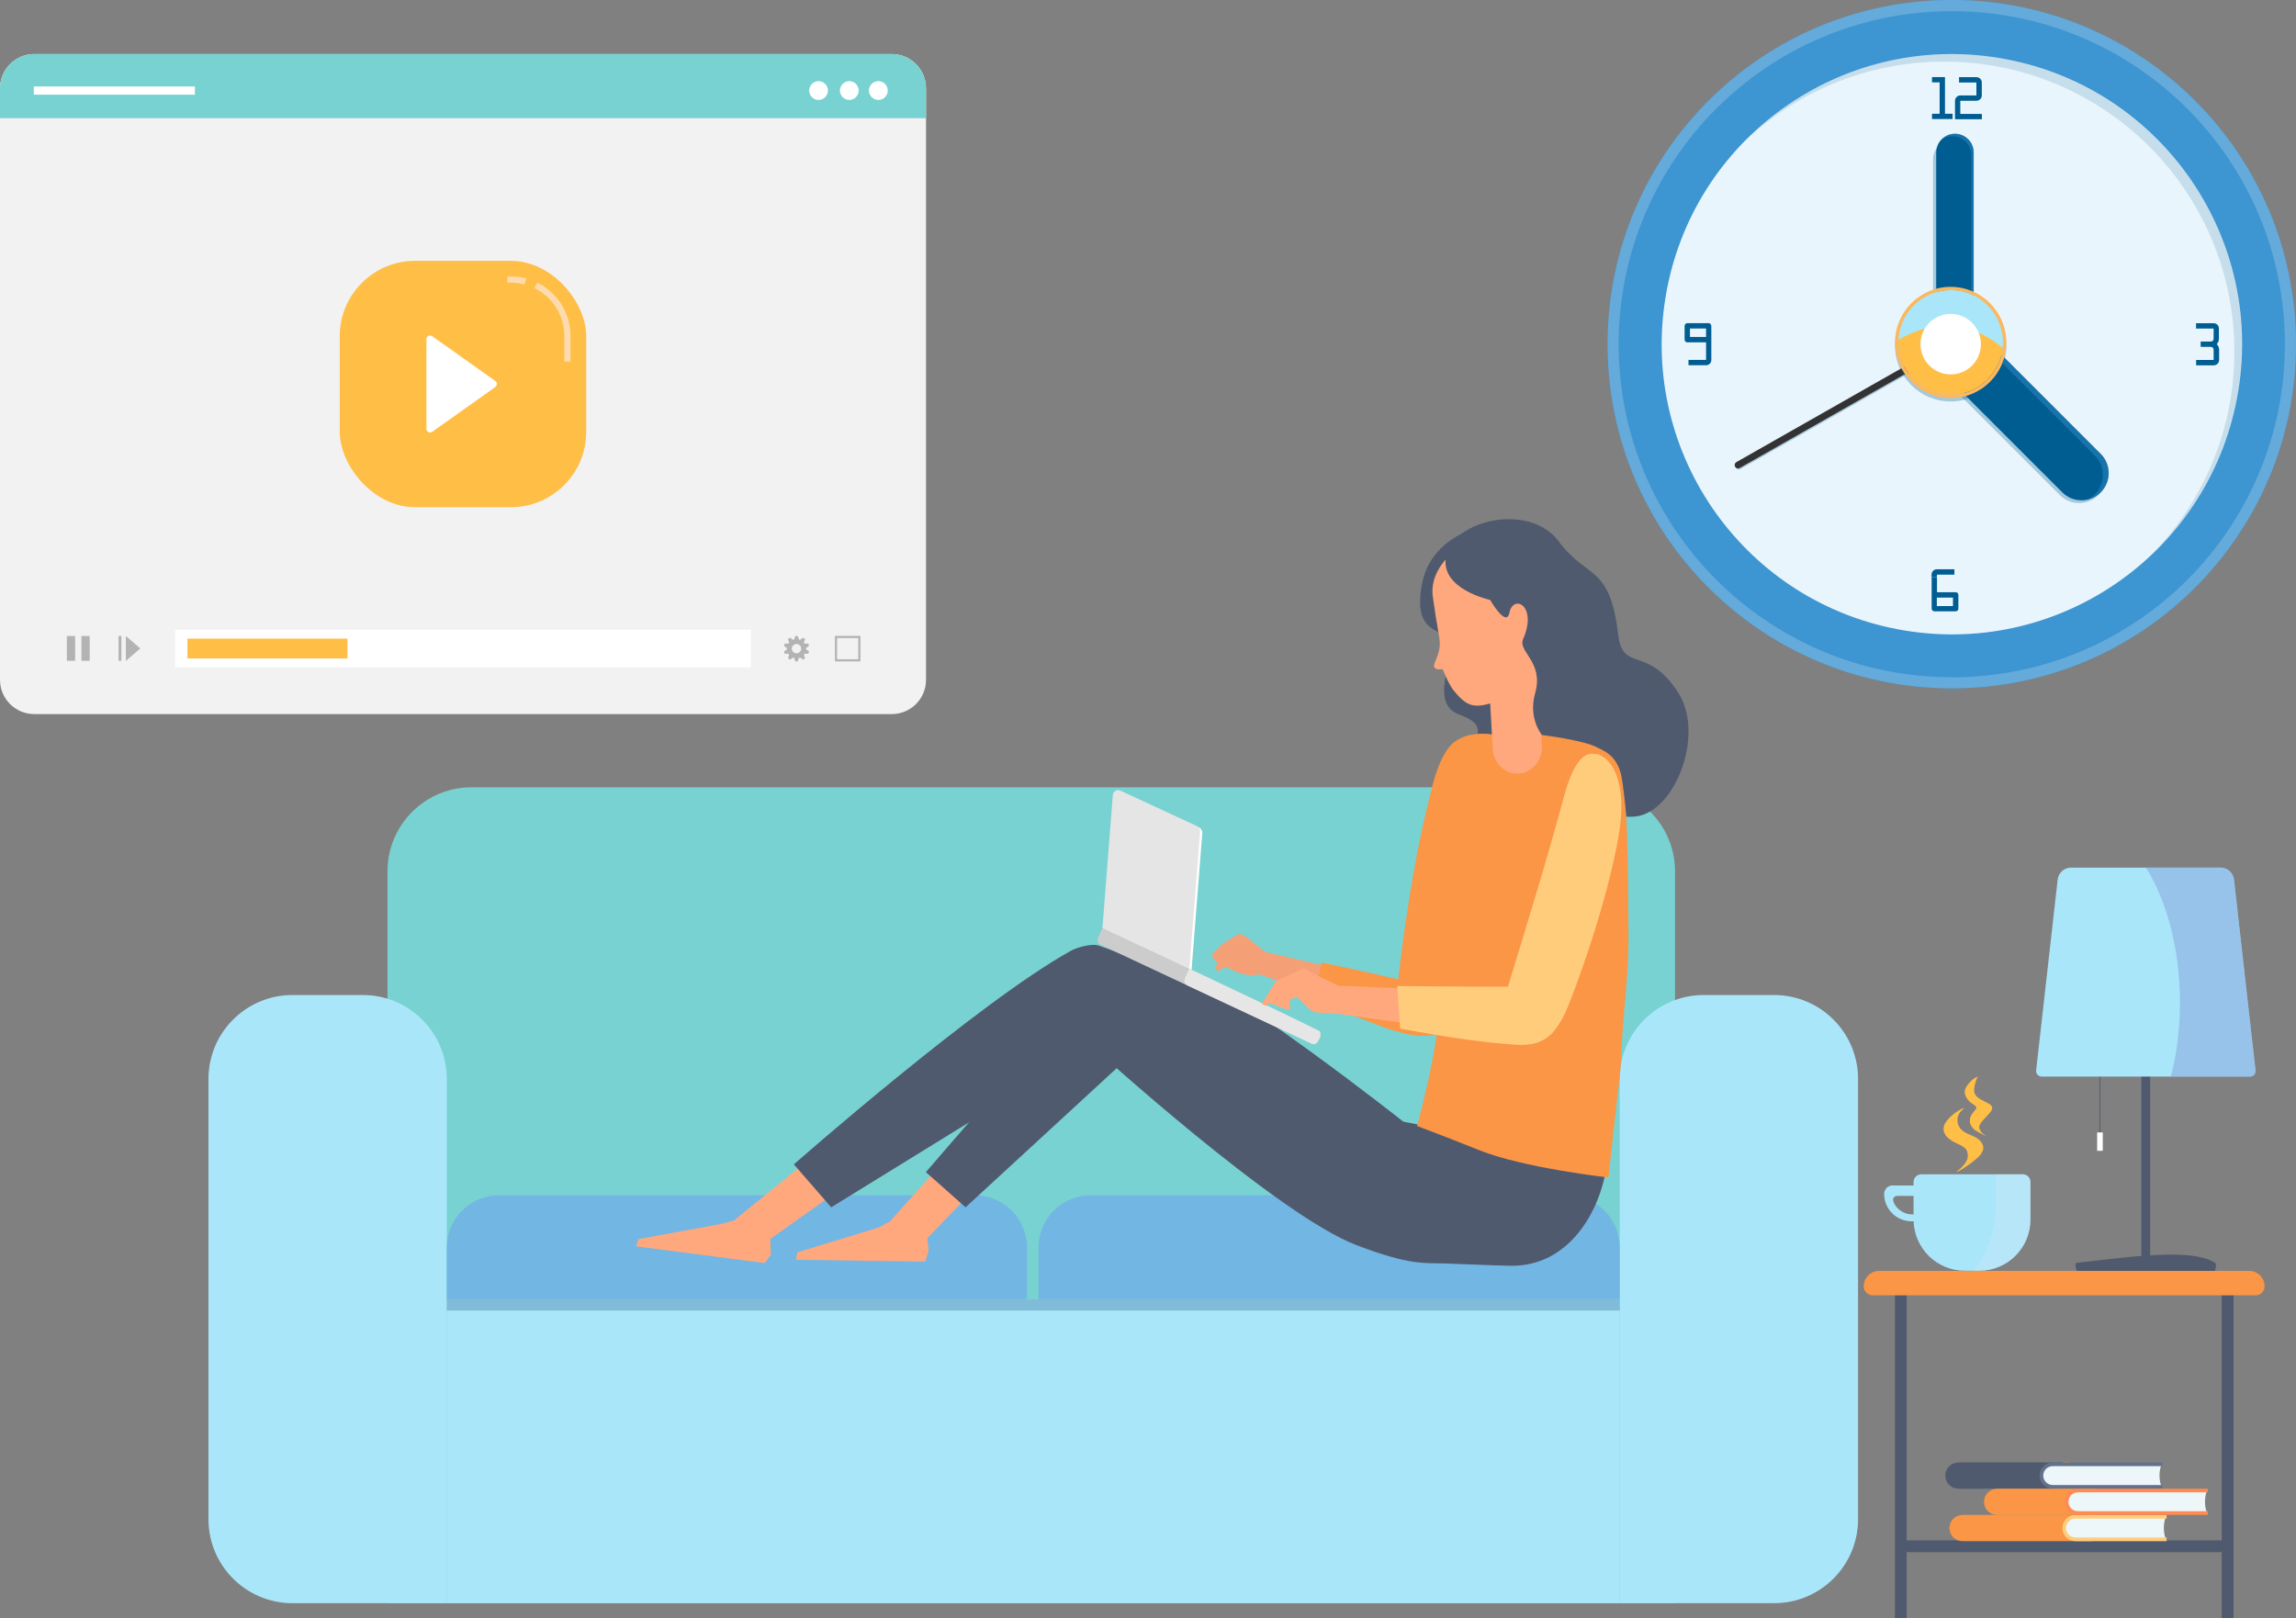<?xml version="1.0" encoding="UTF-8"?><svg id="_レイヤー_2" xmlns="http://www.w3.org/2000/svg" viewBox="0 0 313.57 221.05"><rect x="0" y="0" width="313.57" height="221.05" fill="#808080" stroke="none"/><defs><style>.cls-1{fill:#333;}.cls-1,.cls-2,.cls-3,.cls-4,.cls-5,.cls-6,.cls-7,.cls-8,.cls-9,.cls-10,.cls-11,.cls-12,.cls-13,.cls-14,.cls-15,.cls-16,.cls-17,.cls-18,.cls-19,.cls-20,.cls-21,.cls-22,.cls-23,.cls-24,.cls-25,.cls-26,.cls-27,.cls-28,.cls-29,.cls-30,.cls-31,.cls-32,.cls-33,.cls-34{stroke-width:0px;}.cls-2,.cls-20{fill:#f2f2f2;}.cls-2,.cls-35,.cls-27,.cls-29{opacity:.5;}.cls-3,.cls-7{fill:#3d95d1;}.cls-3,.cls-16{opacity:.4;}.cls-4{fill:#b3b3b3;}.cls-5{fill:#e9f5fc;}.cls-6{fill:none;}.cls-8{fill:#fa9646;}.cls-9{fill:#fddbae;}.cls-10{fill:#78d2d2;}.cls-11{fill:#fbb85d;}.cls-12{fill:#faad17;}.cls-13,.cls-15,.cls-18{fill:#005d92;}.cls-14{fill:#62728c;}.cls-15{opacity:.3;}.cls-16{fill:#417ea6;}.cls-17{fill:#edf6f8;}.cls-18{opacity:.15;}.cls-19{fill:#64aada;}.cls-21{fill:#505a6e;}.cls-36{opacity:.7;}.cls-22{fill:#ffa87e;}.cls-23{fill:#ffcc7c;}.cls-24{fill:#72b6e3;}.cls-25{fill:#f49f75;}.cls-26{fill:#aae6fa;}.cls-27{fill:#85a0dd;}.cls-28{fill:#ffbe46;}.cls-29{fill:#d5e9f8;}.cls-30{fill:#ccc;}.cls-31{fill:#fff;}.cls-32{fill:#e6e6e6;}.cls-33{fill:#e5e5e5;}.cls-34{fill:#ff8b53;}</style></defs><g id="_写真イラスト"><rect class="cls-21" x="258.79" y="176.61" width="1.61" height="44.44"/><rect class="cls-21" x="303.43" y="176.61" width="1.61" height="44.44"/><rect class="cls-21" x="259.59" y="210.4" width="44.64" height="1.61"/><path class="cls-8" d="M308.06,176.93h-52.3c-.68,0-1.23-.55-1.23-1.23h0c0-1.17.95-2.11,2.11-2.11h50.53c1.17,0,2.11.95,2.11,2.11h0c0,.68-.55,1.23-1.23,1.23Z"/><rect class="cls-12" x="284.85" y="210.01" width=".92" height=".5"/><rect class="cls-12" x="284.85" y="206.92" width=".92" height=".5"/><path class="cls-8" d="M268.03,206.92h16.82v3.59h-16.82c-.99,0-1.79-.8-1.79-1.79s.8-1.79,1.79-1.79Z"/><path class="cls-17" d="M295.81,207.17h-12.37c-.85,0-1.54.69-1.54,1.54s.69,1.54,1.54,1.54h12.37c-.18-.4-.29-.94-.29-1.54s.11-1.14.29-1.54Z"/><path class="cls-23" d="M283.45,210.01c-.71,0-1.29-.58-1.29-1.29s.58-1.29,1.29-1.29h12.45v-.5h-12.45c-.99,0-1.79.8-1.79,1.79s.8,1.79,1.79,1.79h12.45v-.5h-12.45Z"/><rect class="cls-12" x="281.74" y="202.84" width=".92" height=".5"/><rect class="cls-12" x="281.74" y="199.75" width=".92" height=".5"/><path class="cls-21" d="M267.46,199.75h14.28v3.59h-14.28c-.99,0-1.79-.8-1.79-1.79s.8-1.79,1.79-1.79Z"/><path class="cls-17" d="M295.22,200h-14.89c-.85,0-1.54.69-1.54,1.54s.69,1.54,1.54,1.54h14.89c-.18-.4-.29-.94-.29-1.54s.11-1.14.29-1.54Z"/><path class="cls-14" d="M280.34,202.84c-.71,0-1.29-.58-1.29-1.29s.58-1.29,1.29-1.29h14.97v-.5h-14.97c-.99,0-1.79.8-1.79,1.79s.8,1.79,1.79,1.79h14.97v-.5h-14.97Z"/><rect class="cls-12" x="285.19" y="206.42" width=".92" height=".5"/><rect class="cls-12" x="285.19" y="203.34" width=".92" height=".5"/><path class="cls-8" d="M272.75,203.34h12.44v3.59h-12.44c-.99,0-1.79-.8-1.79-1.79s.8-1.79,1.79-1.79Z"/><path class="cls-17" d="M301.43,203.59h-17.65c-.85,0-1.54.69-1.54,1.54s.69,1.54,1.54,1.54h17.65c-.18-.4-.29-.94-.29-1.54s.11-1.14.29-1.54Z"/><path class="cls-34" d="M283.78,206.42c-.71,0-1.29-.58-1.29-1.29s.58-1.29,1.29-1.29h17.74v-.5h-17.74c-.99,0-1.79.8-1.79,1.79s.8,1.79,1.79,1.79h17.74v-.5h-17.74Z"/><rect class="cls-21" x="292.45" y="131.84" width="1.21" height="41.75"/><path class="cls-21" d="M302.5,173.59h-18.88s-.37-1.07,0-1.11c6.96-.73,15.54-2.1,18.88,0,.31.2,0,1.11,0,1.11Z"/><rect class="cls-21" x="286.73" y="139.22" width=".12" height="16.34"/><rect class="cls-31" x="286.41" y="154.68" width=".77" height="2.51"/><path class="cls-26" d="M307.28,147.05h-28.45c-.45,0-.8-.39-.75-.84l2.94-26.07c.1-.93.89-1.63,1.82-1.63h20.44c.93,0,1.71.7,1.82,1.63l2.94,26.07c.05.45-.3.84-.75.84Z"/><path class="cls-27" d="M305.09,120.14c-.1-.93-.89-1.63-1.82-1.63h-10.22s3.7,5.17,4.51,14.69c.68,8.07-1.09,13.84-1.09,13.84h10.81c.45,0,.8-.39.75-.84l-2.94-26.07Z"/><path class="cls-26" d="M258.48,161.93h2.86v-.48c0-.58.47-1.05,1.05-1.05h13.86c.58,0,1.05.47,1.05,1.05v5.14c0,3.85-3.13,6.98-6.98,6.98h-2c-3.77,0-6.85-3.01-6.97-6.75h-.28c-2.07,0-3.75-1.68-3.75-3.75,0-.63.51-1.15,1.15-1.15ZM261.08,165.87h.26v-2.52h-2.24c-.3,0-.59.25-.55.55.12.96,1.29,1.97,2.53,1.97Z"/><g class="cls-36"><path class="cls-29" d="M277.31,166.59v-5.14c0-.58-.47-1.05-1.05-1.05h-3.68v4.31c0,2.95-.89,5.82-2.55,8.26l-.41.61s0,0,.01,0h.69c3.86,0,6.98-3.13,6.98-6.98Z"/></g><path class="cls-28" d="M266.6,155.85c.55.31,1.05.47,1.57.83.47.33.53.59.58,1.16.03.35-.14.69-.33.99-.34.51-.82.9-1.28,1.31.29-.11.69-.36.87-.47.88-.54,1.7-1.19,2.1-1.56.33-.3.63-.67.73-1.11.16-.71-.47-1.37-1.12-1.7-.65-.33-1.41-.52-1.9-1.06-.37-.4-.55-.97-.47-1.52.08-.54.49-1.08.96-1.36-.26.02-.45.12-.56.18-.81.45-1.56,1.06-2.07,1.84-.34.51-.56,1.6.95,2.46Z"/><path class="cls-28" d="M270.38,154.28c-.31-.64.39-1.17,1.28-2.16.89-.99.2-1.24-.5-1.61-.78-.4-1.62-.78-1.55-1.68.05-.71.31-1.45.5-1.76,0,0,.01-.03.01-.03-.53.23-.65.33-1.03.72-.4.41-.88,1.03-.75,1.59.4,1.62,1.99,1.52,1.48,2.17-.71.9-.82,1.04-.78,1.77.02.31.36.83.61,1.01.54.39.88.51,1.75.97-.16-.09-.76-.44-1.03-1Z"/><path class="cls-10" d="M64.39,107.54h152.9c6.33,0,11.47,5.14,11.47,11.47v99.98H52.92v-99.98c0-6.33,5.14-11.47,11.47-11.47Z"/><path class="cls-26" d="M61.02,218.98h-21.08c-6.33,0-11.47-5.13-11.47-11.47v-60.13c0-6.33,5.13-11.47,11.47-11.47h9.61c6.33,0,11.47,5.13,11.47,11.47v71.6Z"/><path class="cls-26" d="M242.29,218.98h-21.08v-71.6c0-6.33,5.13-11.47,11.47-11.47h9.61c6.33,0,11.47,5.13,11.47,11.47v60.13c0,6.33-5.13,11.47-11.47,11.47Z"/><rect class="cls-26" x="61.02" y="177.45" width="160.19" height="41.53"/><rect class="cls-16" x="61.02" y="177.45" width="160.19" height="1.56"/><path class="cls-24" d="M68.17,163.26h64.95c3.94,0,7.14,3.2,7.14,7.14v7.04H61.02v-7.04c0-3.94,3.2-7.14,7.14-7.14Z"/><path class="cls-24" d="M148.99,163.26h65.07c3.95,0,7.15,3.2,7.15,7.15v7.04h-79.38v-7.04c0-3.95,3.2-7.15,7.15-7.15Z"/><polygon class="cls-22" points="131.7 155.49 121.54 166.82 120.02 167.66 108.89 171.06 108.68 172.07 126.36 172.33 126.83 170.83 126.66 169.11 136.38 159.01 131.7 155.49"/><path class="cls-21" d="M218.41,159.91c-.89,7.3-6.06,12.71-12.14,12.71l-9.92-.39c-.23,0-11.19-2.26-11.19-2.26l-29.15-27.29-24.14,22.23-5.42-4.81s18.52-21.58,26.15-29.31c.86-.87,3.53-1.43,4.62-.96,10.91,4.74,34.44,23.38,34.44,23.38l3.12.61,23.62,6.09Z"/><polygon class="cls-22" points="114.66 154.98 100.23 166.71 98.56 167.16 87.19 169.25 86.88 170.24 104.43 172.52 105.28 171.39 105.21 169.22 118.2 160.01 114.66 154.98"/><path class="cls-21" d="M185.25,170.07c-10.83-4.11-36.08-27.14-36.08-27.14l-35.65,21.98-5.1-5.87s25.24-22.2,37.83-29.17c.85-.47,2.83-1.02,3.75-.73,14.43,4.65,41.59,24.96,41.59,24.96l3.28.6.88-4.44,24.64,2.81-.96,6.09c-.89,6.48-5.27,13.83-13.07,13.73-2.24-.03-6.71-.24-8.95-.31-2.95-.1-4.73.31-12.15-2.5Z"/><path class="cls-31" d="M162.73,132.53l-11.87-5.56,1.42-18.15c.04-.52.55-.85.99-.64l10.5,4.86c.28.13.46.44.43.77l-1.47,18.72Z"/><path class="cls-33" d="M162.43,132.33l-11.87-5.56,1.42-18.15c.04-.52.55-.85.99-.64l10.5,4.86c.28.13.46.44.43.77l-1.47,18.72Z"/><path class="cls-30" d="M179.14,142.56l-28.84-13.52c-.34-.16-.49-.59-.34-.95l.61-1.33s22.1,10.3,29.64,14.08c.14.07.15.5.13.67-.02.19-.31.68-.31.68-.15.36-.54.53-.88.37Z"/><path class="cls-32" d="M180.02,142.19s.29-.49.31-.68c.02-.17.01-.6-.13-.67-3.77-1.89-11.18-5.41-17.65-8.46-.08-.04-.13-.06-.13-.06l-.61,1.33c-.15.36,0,.78.34.94l16.98,7.96c.34.16.73,0,.88-.37Z"/><path class="cls-21" d="M205.64,71.11s-2.5.27-5.12,1.37c-3.26,1.36-5.69,3.79-6.34,7.39-1.05,5.87,1.64,6.02,3.56,7.11,1.92,1.09-3.11,8.92,1.5,10.6,4.61,1.68,1.63,3.15,1.78,6.04.1,1.81,2.21,1.88,6.75.15,4.54-1.73,2.34-.7,5.4-1.02,3.06-.32,6.8-3.28,7.47-4.9,1-2.42,1.75-4.63.08-6.34-3.32-3.4-.1-6.95-3.98-11.09-1.67-1.78-3.89-1.9-4.45-3.23-.67-1.62-.93-2.79-1.4-3.54-.7-1.11-.14-2.16-5.26-2.53Z"/><polygon class="cls-25" points="172.78 130.02 185.71 133.02 184.2 137.48 172.07 133.1 170.66 133.24 169.18 132.9 167.37 132.05 166.33 132.63 165.98 132.34 166.26 131.52 165.57 130.71 165.58 130.29 166.95 128.97 169.09 127.58 169.95 127.77 172.78 130.02"/><path class="cls-8" d="M195.72,107.14c-2.73,9.73-4.29,22.48-4.68,26.01-.17,1.56-1.84,7.07,1.19,7.97,1.03.31,2.15.39,3.11.32.88-.06,1.49-.69,1.77-1.08.32-.44.56-1.03.79-1.78,2.13-6.9,4.93-21.47,5.64-28.42.35-3.43.4-6.67-2.86-7.47-2.19-.54-3.99.98-4.96,4.45Z"/><path class="cls-8" d="M196.94,138.94c-.36,1.51-1.12,2.3-2.45,2.49-1.25.18-3.58-.4-5.9-1.27-6.27-2.35-5.41-2.18-9.19-3.55l1.11-5.15s9.87,2.09,12.68,2.87c3.39.94,4.24,2.58,3.76,4.62Z"/><path class="cls-8" d="M197.81,102.18c-2.93,3.86-3.85,13.85-3.27,20,.49,5.22,1.61,8.95,1.84,11.97.12,1.59.09,3.01-.09,6.16-.24,4.12-2.75,13.49-2.75,13.49,0,0,4.46,1.69,8.5,3.31,6.03,2.42,17.63,3.73,17.63,3.73,0,0,1.16-10.77,1.56-13.98.19-1.51.16-3.66.54-8.16.42-4.89.67-7.41.63-11.82-.09-11.66-.19-14.97-.53-17.91-.63-5.33-.87-5.68-5.35-7.68-2.21-.98-5.96-1.06-5.96-1.06l-6.74.09s-4.04-.76-6.02,1.86Z"/><path class="cls-22" d="M210,91.62l-6.69.69.56,10.03c.15,2.01,1.8,3.5,3.67,3.31h0c1.83-.19,3.18-1.93,3.03-3.9l-.57-10.14Z"/><path class="cls-22" d="M195.85,91.04c.13.55,1.18.35,1.18.35,0,0,.79,2.06,1.52,2.95,1.78,2.18,2.75,2.36,5.04,1.73,3.64-1,8.55-4.71,7.5-9.48-.09-.41-.83-7.03-1.36-9.79-.37-1.91-3.18-3.13-4.9-2.78l-6.14,1.25c-1.95,1.52-3.33,3.75-3.01,6.2.2,1.52.56,3.73.89,5.66.35,2.07-.84,3.35-.71,3.92Z"/><path class="cls-21" d="M203.53,81.95s-6.85-1.46-6.05-5.87c.93-5.12,11.45-7.49,15.41-2.12,3.82,5.19,6.98,3.04,8.11,12.74.6,5.21,4.08,1.37,8.25,8,3.69,5.87-.72,16.86-6.39,16.86-1.2,0-.75,0-.75,0,0,0-.36-4.02-.65-5.51-.61-3.08-2.88-3.7-3.28-3.93-1.74-1-7.6-1.73-7.6-1.73,0,0-1.91-2.29-.92-5.72,1.22-4.24-2.39-5.66-1.65-7.36,2.02-4.63-1.35-6.19-1.86-3.63-.42,2.13-2.63-1.72-2.63-1.72Z"/><polygon class="cls-22" points="182.81 134.65 180.31 133.44 178.06 132.23 174.21 134.06 172.32 137.15 172.98 137.41 173.31 136.98 175.92 137.95 176.19 137.73 176.1 136.53 177.11 136.16 178.93 137.95 179.76 138.31 182.56 138.46 201 141 201.36 135.41 182.81 134.65"/><path class="cls-23" d="M213.71,138.47c1.07-2.27,5.76-14.83,7.4-24.58.88-5.2-.02-9.79-2.85-10.86l-.42-.04c-1.62-.39-3.08,1.54-4.17,5.55-2.5,9.2-4.51,15.7-7.91,26.84-1.05,3.43.75,7.52,3.24,7.23,1.05-.12,2.47-.74,3.37-1.95.71-.96,1.06-1.61,1.33-2.19Z"/><path class="cls-23" d="M191.23,140.5l-.42-5.82s8.24.11,16.87.1c3.52,0,5.31,1.12,5.34,2.95l.12.3c-.1,2.7-2.12,4.92-5.92,4.68-4.54-.28-9.73-1.05-15.99-2.21Z"/><circle class="cls-7" cx="266.56" cy="47.01" r="47.01"/><path class="cls-19" d="M266.56,0c-25.96,0-47.01,21.05-47.01,47.01s21.05,47.01,47.01,47.01,47.01-21.05,47.01-47.01S292.52,0,266.56,0ZM266.56,92.5c-25.12,0-45.49-20.36-45.49-45.49S241.44,1.53,266.56,1.53s45.49,20.36,45.49,45.49-20.36,45.49-45.49,45.49Z"/><circle class="cls-5" cx="266.56" cy="47.01" r="39.63" transform="translate(176.88 302.4) rotate(-80.65)"/><path class="cls-18" d="M306.19,47.01c0-21.89-17.74-39.63-39.63-39.63-11.21,0-21.32,4.66-28.53,12.14,7.13-6.87,16.81-11.1,27.49-11.1,21.89,0,39.63,17.74,39.63,39.63,0,10.68-4.23,20.36-11.1,27.49,7.48-7.21,12.14-17.32,12.14-28.53Z"/><path class="cls-15" d="M269.12,47.49h-5.12v-25.72c0-1.41,1.15-2.56,2.56-2.56h0c1.42,0,2.56,1.15,2.56,2.56v25.72Z"/><path class="cls-13" d="M269.55,46.55h-5.12v-25.72c0-1.41,1.15-2.56,2.56-2.56h0c1.42,0,2.56,1.15,2.56,2.56v25.72Z"/><path class="cls-3" d="M269.55,20.83c0-1.41-1.15-2.56-2.56-2.56-.82,0-1.54.39-2.01.99.45-.4,1.04-.65,1.68-.65h0c1.42,0,2.56,1.15,2.56,2.56v25.38h.33v-25.72Z"/><path class="cls-15" d="M286.56,62.39l-18.28-18.28-.52.52-4.72,4.72,18.28,18.28c.9.9,2.14,1.23,3.29,1.02h0,0c.07-.01.14-.04.21-.05.14-.03.28-.07.42-.12.08-.03.16-.06.23-.1.13-.06.26-.13.39-.2.06-.04.13-.07.19-.12.18-.13.36-.26.52-.43h0c1.45-1.45,1.45-3.8,0-5.25Z"/><path class="cls-13" d="M263.37,48.97l5.25-5.25,18.28,18.28c1.45,1.45,1.45,3.8,0,5.25h0c-1.45,1.45-3.8,1.45-5.25,0l-18.28-18.28Z"/><path class="cls-3" d="M286.9,62l-18.28-18.28-.52.52,18.01,18.01c1.45,1.45,1.45,3.8,0,5.25-.34.34-.73.59-1.15.78.72-.13,1.4-.47,1.95-1.02h0c1.45-1.45,1.45-3.8,0-5.25Z"/><path class="cls-15" d="M237.49,64.13c-.16,0-.32-.08-.4-.24-.13-.22-.05-.51.17-.63l28.94-16.45c.22-.13.51-.05.63.17.13.22.05.51-.17.63l-28.94,16.45c-.07.04-.15.06-.23.06Z"/><path class="cls-1" d="M237.37,63.99c-.16,0-.32-.08-.4-.24-.13-.22-.05-.51.17-.63l29.04-16.51c.22-.13.51-.05.63.17.13.22.05.51-.17.63l-29.04,16.51c-.07.04-.15.06-.23.06Z"/><path class="cls-15" d="M266.41,39.64c-4.19,0-7.6,3.41-7.6,7.6s3.41,7.6,7.6,7.6,7.6-3.41,7.6-7.6-3.41-7.6-7.6-7.6ZM271.92,42.71c.29.35.55.73.77,1.14-.22-.4-.48-.79-.77-1.14-1.02-1.23-2.44-2.12-4.07-2.45,1.63.33,3.05,1.22,4.07,2.45ZM271.92,51.78c-1.02,1.23-2.44,2.12-4.07,2.45,1.63-.33,3.05-1.22,4.07-2.45.29-.35.55-.73.77-1.14-.22.4-.48.79-.77,1.14Z"/><circle class="cls-28" cx="266.41" cy="46.78" r="7.14"/><path class="cls-11" d="M266.41,39.64c3.94,0,7.14,3.19,7.14,7.14s-3.19,7.14-7.14,7.14-7.14-3.19-7.14-7.14,3.19-7.14,7.14-7.14M266.41,39.18c-4.19,0-7.6,3.41-7.6,7.6s3.41,7.6,7.6,7.6,7.6-3.41,7.6-7.6-3.41-7.6-7.6-7.6h0Z"/><path class="cls-26" d="M266.41,39.64c-3.82,0-6.93,3-7.12,6.77,2.68-1.6,8.35-3.83,14.21,1.11.03-.25.04-.5.04-.75,0-3.94-3.19-7.14-7.14-7.14Z"/><path class="cls-31" d="M270.54,47.01c0,2.28-1.85,4.13-4.13,4.13s-4.13-1.85-4.13-4.13,1.85-4.13,4.13-4.13,4.13,1.85,4.13,4.13Z"/><polygon class="cls-13" points="265.63 15.54 265.63 10.53 263.86 10.53 263.86 11.25 264.9 11.25 264.9 15.54 263.86 15.54 263.86 16.26 266.67 16.26 266.67 15.54 265.63 15.54"/><path class="cls-13" d="M267.72,15.54v-1.78h2.2c.2,0,.37-.07.52-.21s.22-.32.22-.52v-1.77c0-.2-.07-.37-.22-.51-.14-.14-.32-.21-.52-.21h-2.37v.73h2.37v1.77h-2.2c-.2,0-.37.07-.51.22-.14.14-.21.32-.21.52v2.51h3.67v-.73h-2.94Z"/><path class="cls-13" d="M302.75,47c.2-.2.29-.45.29-.77v-1.36c0-.2-.07-.37-.21-.51-.14-.14-.31-.21-.51-.21h-2.4v.73h2.4v1.4c0,.1-.04.19-.11.26-.07.07-.16.11-.25.11h-1.41v.73h1.4c.1,0,.19.04.26.11.07.07.11.16.11.26v1.42h-2.39v.73h2.4c.2,0,.37-.07.52-.21.14-.14.22-.31.22-.51v-1.42c0-.27-.1-.51-.3-.73Z"/><path class="cls-13" d="M267.35,81c-.07-.07-.16-.11-.25-.11h-2.56v-2.02h0v.15h-.73v4.11c0,.1.04.18.11.26.07.07.16.11.26.11h2.91c.1,0,.19-.04.26-.11.07-.07.11-.16.11-.26v-1.88c0-.1-.04-.19-.11-.26ZM266.72,82.78h-2.2v-1.15h2.2v1.15Z"/><path class="cls-13" d="M264.52,78.49h2.4v-.73h-2.4c-.2,0-.37.07-.51.21-.14.14-.21.31-.21.51v.38h.73v-.38Z"/><rect class="cls-13" x="263.8" y="78.88" width=".73" height=".15"/><path class="cls-13" d="M233.61,44.25c-.07-.07-.16-.11-.26-.11h-2.91c-.1,0-.19.04-.26.11s-.11.16-.11.26v1.88c0,.1.04.19.11.26.07.07.16.11.26.11h2.56v2.02h0v.38h-2.4v.73h2.4c.2,0,.37-.07.51-.21.14-.14.21-.31.21-.51v-4.65c0-.1-.04-.18-.11-.26ZM230.8,46.02v-1.15h2.2v1.15h-2.2Z"/><path class="cls-20" d="M4.68,7.38h117.11c2.58,0,4.68,2.09,4.68,4.68v80.8c0,2.58-2.1,4.68-4.68,4.68H4.68C2.09,97.53,0,95.44,0,92.86V12.06C0,9.48,2.09,7.38,4.68,7.38Z"/><path class="cls-10" d="M126.46,12.06c0-2.58-2.09-4.68-4.68-4.68H4.68c-2.58,0-4.68,2.09-4.68,4.68v4.09h126.46v-4.09Z"/><rect class="cls-31" x="4.62" y="11.81" width="22" height="1.12"/><path class="cls-31" d="M113.07,12.37c0,.71-.58,1.28-1.28,1.28s-1.28-.58-1.28-1.28.58-1.29,1.28-1.29,1.28.58,1.28,1.29Z"/><path class="cls-31" d="M117.27,12.37c0,.71-.58,1.28-1.28,1.28s-1.28-.58-1.28-1.28.58-1.29,1.28-1.29,1.28.58,1.28,1.29Z"/><path class="cls-31" d="M121.24,12.37c0,.71-.58,1.28-1.28,1.28s-1.29-.58-1.29-1.28.58-1.29,1.29-1.29,1.28.58,1.28,1.29Z"/><rect class="cls-31" x="23.92" y="86" width="78.63" height="5.17"/><rect class="cls-28" x="25.6" y="87.23" width="21.86" height="2.71"/><g class="cls-35"><rect class="cls-20" x="106.21" y="86" width="5.15" height="5.15"/></g><g class="cls-35"><rect class="cls-20" x="113.19" y="86" width="5.15" height="5.15"/></g><path class="cls-4" d="M110.08,88.52l.41-.3-.1-.31h-.51s-.09-.13-.09-.13l.16-.49-.27-.19-.42.3-.15-.05-.16-.48h-.33l-.16.48-.15.05-.42-.3-.27.19.15.49-.09.13h-.51s-.1.32-.1.32l.41.3v.16l-.41.3.1.31h.51s.09.13.09.13l-.15.49.27.19.42-.3.15.05.16.48h.33l.16-.48.15-.05.42.3.27-.19-.16-.49.09-.13h.51s.1-.32.1-.32l-.41-.3v-.16ZM109.42,88.6c0,.35-.29.64-.64.64s-.64-.29-.64-.64.29-.64.64-.64.64.29.64.64Z"/><path class="cls-4" d="M117.22,87.15v2.9h-2.9v-2.9h2.9M117.51,86.86h-3.48v3.48h3.48v-3.48h0Z"/><rect class="cls-2" x="8.12" y="86" width="5.15" height="5.15"/><g class="cls-35"><rect class="cls-20" x="15.1" y="86" width="5.15" height="5.15"/></g><rect class="cls-4" x="11.12" y="86.87" width="1.13" height="3.39"/><rect class="cls-4" x="9.13" y="86.87" width="1.13" height="3.39"/><polygon class="cls-4" points="19.16 88.57 17.19 90.27 17.19 86.87 19.16 88.57"/><rect class="cls-4" x="16.19" y="86.87" width=".39" height="3.39"/><rect class="cls-28" x="46.4" y="35.63" width="33.66" height="33.65" rx="10.29" ry="10.29"/><path class="cls-31" d="M67.65,52.86l-8.62,6.12c-.33.23-.79,0-.79-.41v-12.24c0-.4.46-.64.79-.41l8.62,6.12c.28.2.28.61,0,.81Z"/><path class="cls-6" d="M71.64,38.86c-.61-.16-1.24-.25-1.88-.25h-.47v-.85h.47c.71,0,1.42.09,2.1.27l-.22.83ZM77.92,49.4h-.85v-3.48c0-2.8-1.56-5.31-4.08-6.55l.38-.76c2.81,1.39,4.56,4.19,4.56,7.32v3.48Z"/><path class="cls-9" d="M69.3,37.76v.85h.47c.64,0,1.27.08,1.88.25l.22-.83c-.68-.18-1.39-.27-2.1-.27h-.47Z"/><path class="cls-9" d="M73.37,38.6l-.38.76c2.52,1.24,4.08,3.76,4.08,6.55v3.48h.85v-3.48c0-3.13-1.75-5.93-4.56-7.32Z"/></g></svg>